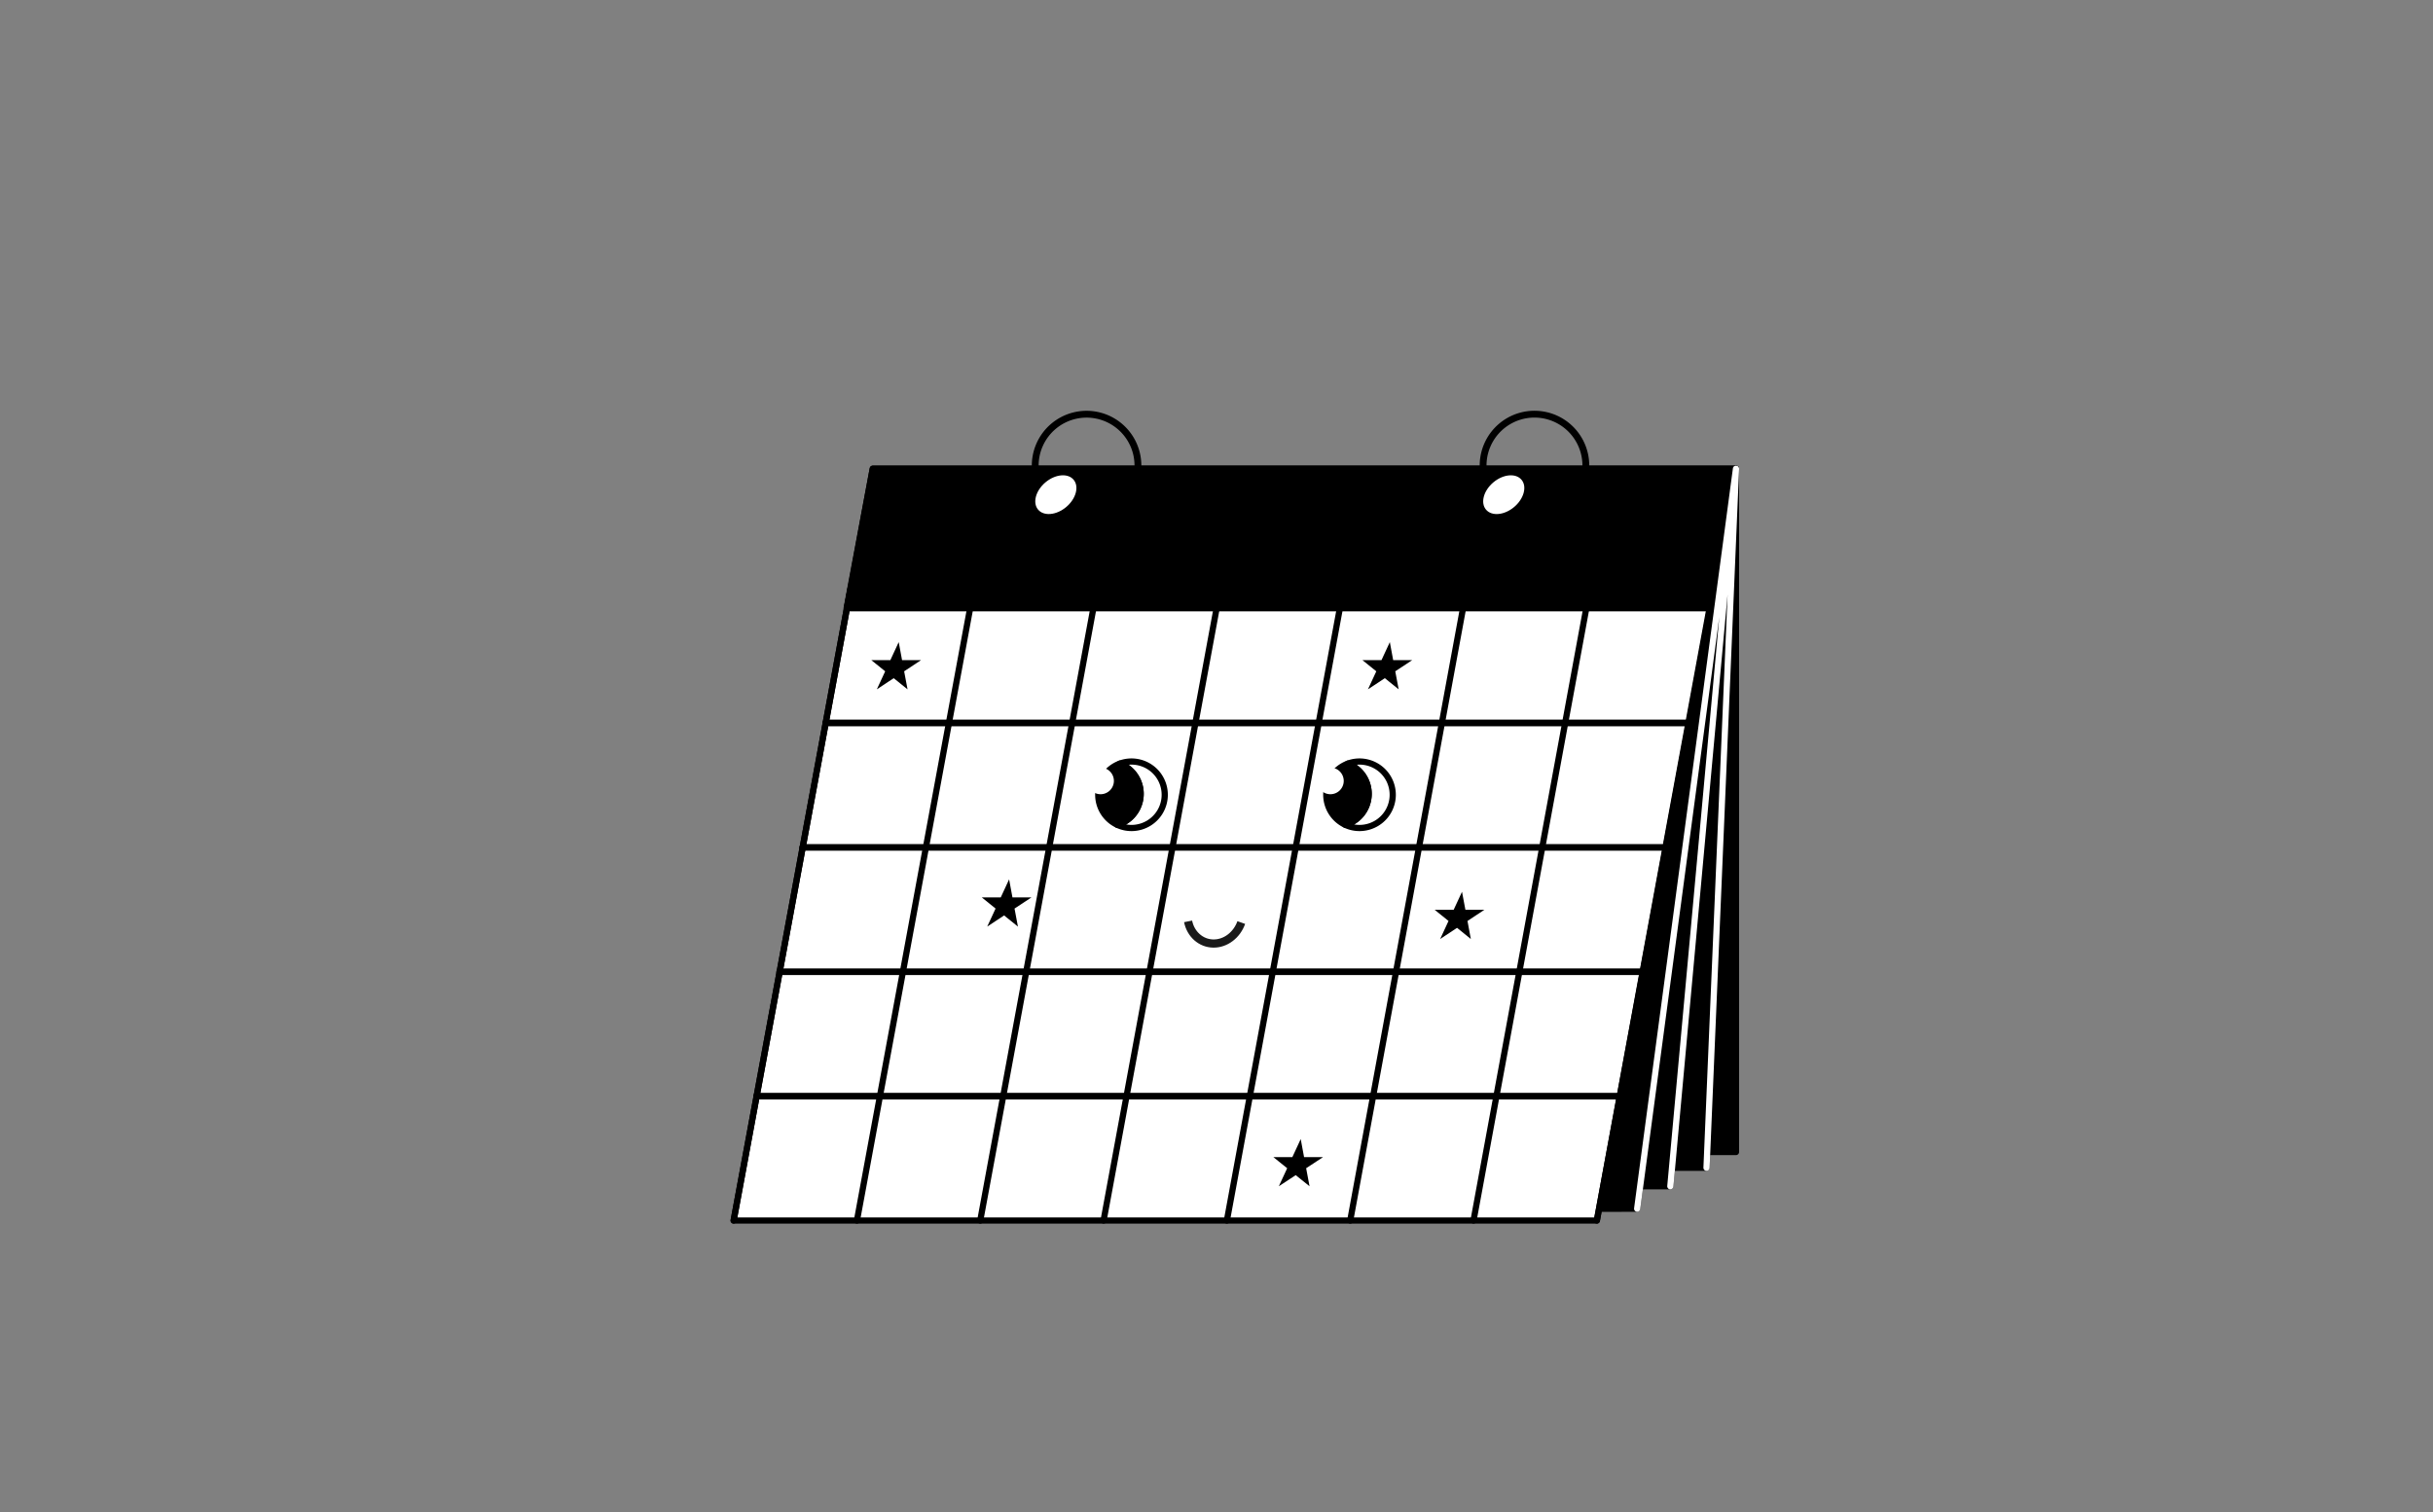 <svg xmlns="http://www.w3.org/2000/svg" width="370" height="230" fill="none"><rect width="100%" height="100%" fill="#808080" stroke="none"/><path fill="#000" stroke="#000" stroke-linecap="round" stroke-linejoin="round" stroke-width=".943" d="M264.001 71.297v103.938h-21.737l21.737-103.938Z"/><path fill="#000" stroke="#000" stroke-linecap="round" stroke-linejoin="round" stroke-width=".943" d="m264.002 71.297-4.483 106.331h-24.06l28.543-106.33Z"/><path fill="#000" stroke="#000" stroke-linecap="round" stroke-linejoin="round" stroke-width=".943" d="m264 71.297-9.985 109.145H228.93L264 71.297Z"/><path fill="#000" stroke="#000" stroke-linecap="round" stroke-linejoin="round" stroke-width=".943" d="m264.002 71.297-15.03 112.558-26.175.077 41.205-112.635Z"/><path fill="#fff" stroke="#000" stroke-linecap="round" stroke-linejoin="round" stroke-width=".943" d="m111.566 185.655 21.158-114.358h131.277l-21.157 114.358H111.566Z"/><path fill="#000" stroke="#000" stroke-linecap="round" stroke-linejoin="round" stroke-width=".943" d="M128.752 92.518h131.225l3.967-21.22H132.725l-3.973 21.22Z"/><path stroke="#000" stroke-linecap="round" stroke-linejoin="round" stroke-width="1.038" d="M226.487 74.53A7.81 7.81 0 0 1 233.356 63a7.811 7.811 0 0 1 7.812 7.814"/><path fill="#fff" d="M230.262 77.123c1.491-1.255 1.994-3.112 1.122-4.148-.871-1.036-2.786-.859-4.278.396-1.491 1.254-1.993 3.112-1.122 4.148.872 1.036 2.787.859 4.278-.396Z"/><path stroke="#000" stroke-linecap="round" stroke-linejoin="round" stroke-width="1.038" d="M158.371 74.53a7.81 7.81 0 1 1 14.681-3.716"/><path fill="#fff" d="M162.147 77.121c1.491-1.254 1.994-3.112 1.122-4.148-.871-1.036-2.787-.859-4.278.396-1.491 1.255-1.994 3.112-1.122 4.148.871 1.036 2.787.859 4.278-.396Z"/><path stroke="#000" stroke-linecap="round" stroke-linejoin="round" stroke-width=".943" d="m111.568 185.655 17.797-96.195m.955 96.195 17.7-95.762m1.052 95.762 17.61-95.324m1.146 95.324 17.513-94.885m1.239 94.885 17.422-94.446m1.334 94.446 17.319-94.014m1.433 94.014 17.229-93.575m1.527 93.575 17.132-93.136"/><path stroke="#000" stroke-linecap="round" stroke-linejoin="round" stroke-width="1.01" d="M125.564 109.971h131.239m-134.737 18.925h131.742m-135.244 18.917h134.535m-138.035 18.924h135.715"/><path fill="#000" d="m211.36 97.674.509 2.742h2.89l-2.574 1.697.516 2.742-2.102-1.697-2.568 1.697 1.271-2.742-2.103-1.697h2.89l1.271-2.742Zm-57.899 36.088.509 2.743h2.89l-2.574 1.697.516 2.742-2.102-1.697-2.568 1.697 1.271-2.742-2.096-1.697h2.883l1.271-2.743Zm-16.789-36.088.51 2.742h2.883l-2.567 1.697.516 2.742-2.103-1.697-2.567 1.697 1.271-2.742-2.103-1.697h2.889l1.271-2.742Zm61.135 75.593.51 2.742h2.889l-2.573 1.69.516 2.743-2.103-1.691-2.567 1.691 1.27-2.743-2.103-1.69h2.89l1.271-2.742Zm24.529-37.618.516 2.743h2.883l-2.567 1.696.509 2.743-2.096-1.697-2.567 1.697 1.27-2.743-2.102-1.696h2.883l1.271-2.743Z"/><path stroke="#fff" stroke-linecap="round" stroke-linejoin="round" stroke-width=".943" d="M248.971 183.855 264 71.297m-9.984 109.145 9.985-109.145m-4.481 106.331 4.482-106.33"/><path stroke="#000" stroke-linecap="round" stroke-linejoin="round" stroke-width=".943" d="M208.033 119.734a4.903 4.903 0 0 0-3.061-3.576 5.056 5.056 0 1 1-.376 9.311 4.909 4.909 0 0 0 3.437-5.735Z"/><path fill="#000" stroke="#000" stroke-linecap="round" stroke-linejoin="round" stroke-width=".943" d="M201.695 120.893a5.052 5.052 0 0 1 3.279-4.735 4.913 4.913 0 0 1-.376 9.311 5.06 5.06 0 0 1-2.903-4.576Z"/><path fill="#fff" d="M202.278 120.809a2.026 2.026 0 1 0-.001-4.051 2.026 2.026 0 0 0 .001 4.051Z"/><path stroke="#000" stroke-linecap="round" stroke-linejoin="round" stroke-width=".943" d="M173.361 119.734a4.903 4.903 0 0 0-3.061-3.576 5.056 5.056 0 1 1-.376 9.311 4.909 4.909 0 0 0 3.437-5.735Z"/><path fill="#000" stroke="#000" stroke-linecap="round" stroke-linejoin="round" stroke-width=".943" d="M167.016 120.893a5.053 5.053 0 0 1 3.278-4.735 4.913 4.913 0 0 1-.376 9.311 5.06 5.06 0 0 1-2.902-4.576Z"/><path fill="#fff" d="M167.369 120.809a2.026 2.026 0 1 0 0-4.052 2.026 2.026 0 0 0 0 4.052Z"/><path stroke="#1A1A1A" stroke-miterlimit="10" stroke-width="1.245" d="M188.768 140.329c-.664 1.882-2.368 3.223-4.265 3.193-1.898-.031-3.439-1.443-3.823-3.371"/></svg>
